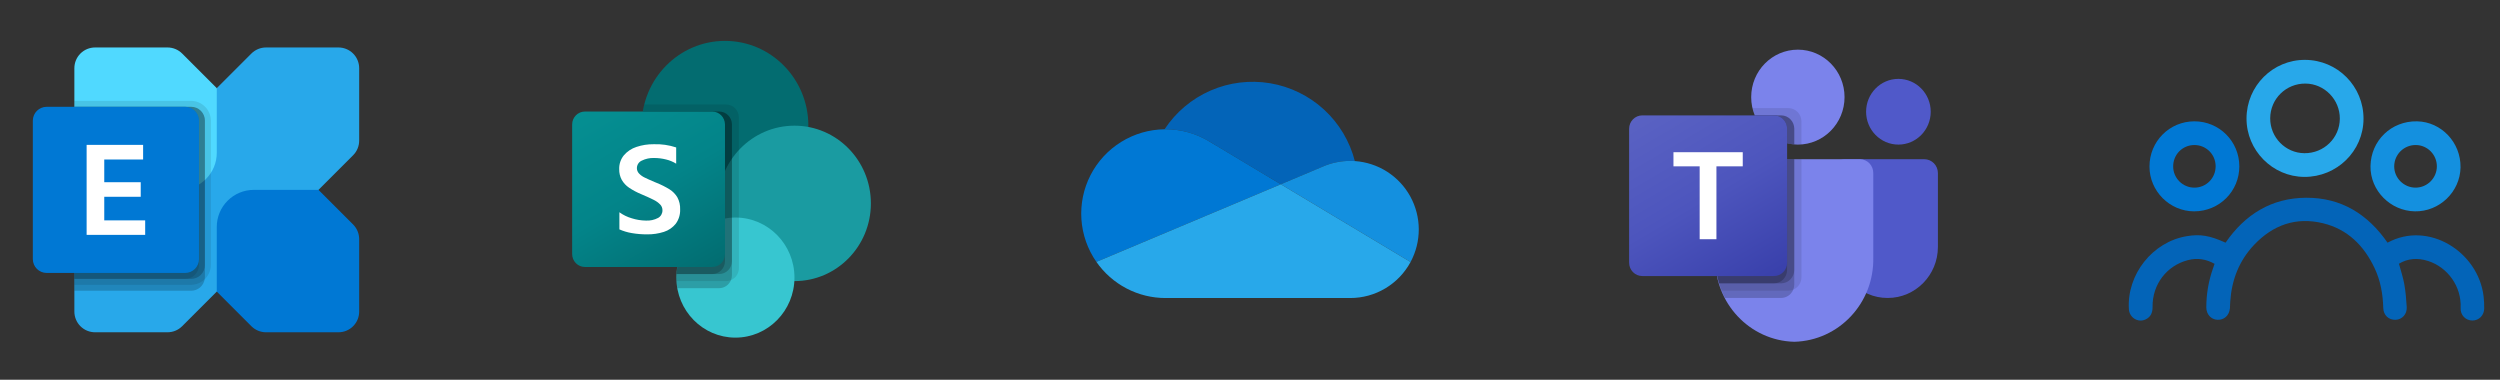 <svg xmlns="http://www.w3.org/2000/svg" width="395" height="60" viewBox="0 0 395 60" fill="none"><rect x="0" y="0" width="395" height="60" fill="#333333" stroke="none"/><g clip-path="url(#clip0_1752_605)"><path d="M53.478 7.5H42.034C41.604 7.5 41.179 7.585 40.782 7.749C40.385 7.914 40.024 8.155 39.72 8.459L12.709 35.47C12.405 35.774 12.164 36.135 11.999 36.532C11.835 36.929 11.75 37.354 11.75 37.784V49.228C11.75 49.658 11.835 50.083 11.999 50.48C12.163 50.877 12.405 51.238 12.708 51.542C13.012 51.846 13.373 52.087 13.77 52.251C14.167 52.415 14.592 52.5 15.022 52.5H26.466C26.896 52.5 27.321 52.415 27.718 52.251C28.115 52.087 28.476 51.845 28.78 51.541L55.792 24.53C56.405 23.916 56.75 23.084 56.75 22.216V10.772C56.75 10.342 56.665 9.917 56.501 9.52C56.337 9.123 56.096 8.762 55.792 8.458C55.488 8.154 55.127 7.913 54.73 7.749C54.333 7.585 53.908 7.5 53.478 7.5V7.5Z" fill="#28A8EA"></path><path d="M53.478 52.5H42.034C41.166 52.5 40.334 52.155 39.72 51.542L34.25 46.071V35.85C34.25 34.298 34.866 32.81 35.963 31.713C37.06 30.616 38.548 30 40.1 30H50.321L55.792 35.47C56.405 36.084 56.75 36.916 56.75 37.784V49.228C56.75 50.096 56.405 50.928 55.792 51.542C55.178 52.155 54.346 52.5 53.478 52.5V52.5Z" fill="#0078D4"></path><path d="M15.022 7.5H26.466C27.334 7.5 28.166 7.845 28.78 8.458L34.25 13.929V24.15C34.25 25.701 33.634 27.189 32.537 28.287C31.439 29.384 29.951 30 28.4 30H18.179L12.708 24.53C12.095 23.916 11.75 23.084 11.75 22.216V10.772C11.75 9.904 12.095 9.072 12.708 8.458C13.322 7.845 14.154 7.5 15.022 7.5V7.5Z" fill="#50D9FF"></path><path opacity="0.2" d="M32.375 19.059V43.753C32.377 43.879 32.364 44.005 32.337 44.128C32.252 44.635 31.989 45.096 31.596 45.427C31.203 45.758 30.705 45.939 30.191 45.938H11.75V16.875H30.191C30.478 16.875 30.762 16.931 31.027 17.04C31.292 17.15 31.533 17.311 31.736 17.514C31.939 17.717 32.1 17.958 32.21 18.223C32.319 18.488 32.376 18.772 32.375 19.059Z" fill="black"></path><path opacity="0.1" d="M33.312 19.059V41.878C33.305 42.704 32.973 43.493 32.39 44.077C31.806 44.661 31.016 44.992 30.191 45H11.75V15.938H30.191C31.018 15.94 31.81 16.27 32.395 16.855C32.98 17.44 33.31 18.232 33.312 19.059V19.059Z" fill="black"></path><path opacity="0.2" d="M32.375 19.059V41.878C32.376 42.165 32.319 42.449 32.21 42.715C32.1 42.98 31.939 43.221 31.736 43.424C31.533 43.627 31.292 43.788 31.027 43.897C30.762 44.007 30.478 44.063 30.191 44.062H11.75V16.875H30.191C30.478 16.875 30.762 16.931 31.027 17.04C31.292 17.15 31.533 17.311 31.736 17.514C31.939 17.717 32.1 17.958 32.21 18.223C32.319 18.488 32.376 18.772 32.375 19.059Z" fill="black"></path><path opacity="0.1" d="M31.438 19.059V41.878C31.438 42.165 31.382 42.449 31.272 42.715C31.163 42.98 31.002 43.221 30.799 43.424C30.596 43.627 30.355 43.788 30.09 43.897C29.824 44.007 29.54 44.063 29.253 44.062H11.75V16.875H29.253C29.54 16.875 29.824 16.931 30.09 17.04C30.355 17.15 30.596 17.311 30.799 17.514C31.002 17.717 31.163 17.958 31.272 18.223C31.382 18.488 31.438 18.772 31.438 19.059Z" fill="black"></path><path d="M29.25 16.875H7.375C6.167 16.875 5.188 17.854 5.188 19.062V40.938C5.188 42.146 6.167 43.125 7.375 43.125H29.25C30.458 43.125 31.438 42.146 31.438 40.938V19.062C31.438 17.854 30.458 16.875 29.25 16.875Z" fill="#0078D4"></path><path d="M22.611 25.201H16.473V28.79H22.234V31.091H16.473V34.819H22.938V37.109H13.687V22.89H22.611L22.611 25.201Z" fill="white"></path></g><g clip-path="url(#clip1_1752_605)"><path d="M114.549 33.252C121.823 33.252 127.721 27.255 127.721 19.857C127.721 12.459 121.823 6.461 114.549 6.461C107.274 6.461 101.376 12.459 101.376 19.857C101.376 27.255 107.274 33.252 114.549 33.252Z" fill="#036C70"></path><path d="M125.526 44.415C132.194 44.415 137.6 38.918 137.6 32.136C137.6 25.355 132.194 19.857 125.526 19.857C118.857 19.857 113.451 25.355 113.451 32.136C113.451 38.918 118.857 44.415 125.526 44.415Z" fill="#1A9BA1"></path><path d="M116.195 53.345C121.348 53.345 125.526 49.097 125.526 43.857C125.526 38.617 121.348 34.369 116.195 34.369C111.043 34.369 106.865 38.617 106.865 43.857C106.865 49.097 111.043 53.345 116.195 53.345Z" fill="#37C6D0"></path><path opacity="0.1" d="M116.744 18.551V42.373C116.739 43.2 116.245 43.944 115.493 44.259C115.253 44.362 114.996 44.415 114.735 44.415H106.876C106.865 44.225 106.865 44.047 106.865 43.857C106.861 43.671 106.869 43.484 106.887 43.299C107.088 39.731 109.25 36.583 112.474 35.161V33.085C105.297 31.928 100.402 25.074 101.539 17.776C101.547 17.726 101.555 17.675 101.563 17.625C101.618 17.248 101.695 16.875 101.794 16.508H114.735C115.843 16.513 116.74 17.425 116.744 18.551Z" fill="black"></path><path opacity="0.2" d="M113.638 17.625H101.564C100.344 24.91 105.162 31.821 112.326 33.062C112.543 33.099 112.761 33.131 112.979 33.157C109.577 34.798 107.097 39.459 106.886 43.299C106.868 43.484 106.861 43.671 106.864 43.857C106.864 44.047 106.864 44.225 106.875 44.415C106.895 44.79 106.943 45.164 107.018 45.532H113.637C114.451 45.526 115.182 45.024 115.492 44.259C115.593 44.015 115.646 43.753 115.646 43.489V19.667C115.641 18.541 114.745 17.629 113.638 17.625Z" fill="black"></path><path opacity="0.2" d="M113.638 17.625H101.563C100.344 24.91 105.163 31.822 112.328 33.062C112.474 33.088 112.621 33.111 112.769 33.131C109.475 34.89 107.094 39.539 106.887 43.299H113.638C114.744 43.29 115.638 42.381 115.647 41.256V19.667C115.642 18.541 114.746 17.629 113.638 17.625Z" fill="black"></path><path opacity="0.2" d="M112.54 17.625H101.563C100.412 24.502 104.649 31.126 111.299 32.842C108.781 35.767 107.237 39.427 106.887 43.299H112.54C113.647 43.295 114.544 42.383 114.549 41.256V19.667C114.548 18.539 113.649 17.625 112.54 17.625Z" fill="black"></path><path d="M92.412 17.624H112.537C113.648 17.624 114.549 18.54 114.549 19.67V40.136C114.549 41.266 113.648 42.182 112.537 42.182H92.412C91.301 42.182 90.4 41.266 90.4 40.136V19.67C90.4 18.54 91.301 17.624 92.412 17.624Z" fill="url(#paint0_linear_1752_605)"></path><path d="M99.386 29.653C98.915 29.335 98.521 28.912 98.235 28.415C97.958 27.896 97.819 27.312 97.834 26.722C97.809 25.922 98.075 25.142 98.579 24.528C99.11 23.914 99.795 23.459 100.562 23.213C101.435 22.921 102.35 22.777 103.27 22.787C104.479 22.742 105.687 22.914 106.837 23.295V25.862C106.337 25.554 105.793 25.328 105.224 25.193C104.606 25.039 103.973 24.961 103.337 24.963C102.666 24.938 102 25.081 101.397 25.38C100.932 25.584 100.63 26.05 100.629 26.566C100.627 26.878 100.745 27.18 100.958 27.405C101.21 27.671 101.507 27.887 101.836 28.044C102.202 28.229 102.751 28.475 103.483 28.783C103.563 28.808 103.642 28.841 103.718 28.879C104.438 29.165 105.133 29.513 105.794 29.92C106.296 30.234 106.716 30.665 107.022 31.177C107.335 31.757 107.487 32.413 107.461 33.075C107.496 33.895 107.25 34.703 106.763 35.359C106.277 35.961 105.628 36.405 104.897 36.636C104.036 36.91 103.138 37.043 102.236 37.029C101.427 37.032 100.619 36.965 99.821 36.828C99.147 36.715 98.49 36.519 97.864 36.243V33.536C98.462 33.97 99.131 34.295 99.84 34.496C100.546 34.719 101.28 34.839 102.02 34.851C102.704 34.895 103.387 34.747 103.995 34.424C104.421 34.18 104.68 33.717 104.669 33.22C104.672 32.874 104.538 32.541 104.296 32.298C103.996 31.998 103.648 31.752 103.268 31.569C102.829 31.346 102.182 31.051 101.328 30.686C100.649 30.408 99.998 30.062 99.386 29.653Z" fill="white"></path></g><g clip-path="url(#clip2_1752_605)"><path d="M191.172 22.411L191.173 22.41L202.369 29.116L209.04 26.308L209.041 26.309C210.396 25.723 211.858 25.422 213.335 25.423C213.581 25.423 213.824 25.434 214.066 25.45C213.264 22.323 211.571 19.495 209.192 17.312C206.813 15.129 203.852 13.683 200.667 13.151C197.482 12.619 194.212 13.023 191.252 14.315C188.293 15.607 185.773 17.73 183.998 20.427C184.055 20.427 184.111 20.423 184.168 20.423C186.642 20.42 189.069 21.108 191.172 22.411V22.411Z" fill="#0364B8"></path><path d="M191.171 22.41L191.171 22.411C189.067 21.108 186.641 20.42 184.167 20.423C184.11 20.423 184.053 20.427 183.996 20.427C181.575 20.457 179.207 21.147 177.147 22.421C175.088 23.696 173.415 25.508 172.307 27.662C171.2 29.816 170.701 32.231 170.863 34.648C171.026 37.064 171.844 39.391 173.229 41.378L183.102 37.223L187.491 35.376L197.264 31.263L202.367 29.116L191.171 22.41Z" fill="#0078D4"></path><path d="M214.064 25.45C213.822 25.434 213.579 25.423 213.333 25.423C211.856 25.422 210.394 25.723 209.039 26.309L209.038 26.308L202.367 29.116L204.301 30.275L210.643 34.073L213.41 35.73L222.87 41.397C223.73 39.801 224.175 38.015 224.166 36.203C224.157 34.39 223.692 32.609 222.816 31.022C221.94 29.436 220.68 28.094 219.15 27.12C217.621 26.147 215.873 25.573 214.064 25.45V25.45Z" fill="#1490DF"></path><path d="M213.41 35.73L210.643 34.073L204.302 30.274L202.367 29.116L197.264 31.263L187.491 35.376L183.102 37.222L173.229 41.377C174.456 43.141 176.091 44.582 177.996 45.577C179.901 46.572 182.018 47.091 184.167 47.089H213.333C215.289 47.09 217.208 46.561 218.887 45.559C220.567 44.557 221.943 43.118 222.871 41.397L213.41 35.73Z" fill="#28A8EA"></path></g><g clip-path="url(#clip3_1752_605)"><path d="M291.431 25.154H304.033C305.224 25.154 306.189 26.136 306.189 27.347V39.02C306.189 43.47 302.641 47.077 298.266 47.077H298.228C293.852 47.078 290.305 43.471 290.304 39.021C290.304 39.021 290.304 39.02 290.304 39.02V26.3C290.304 25.667 290.809 25.154 291.431 25.154Z" fill="#5059C9"></path><path d="M299.948 22.846C302.768 22.846 305.054 20.522 305.054 17.654C305.054 14.786 302.768 12.462 299.948 12.462C297.128 12.462 294.843 14.786 294.843 17.654C294.843 20.522 297.128 22.846 299.948 22.846Z" fill="#5059C9"></path><path d="M284.063 22.846C288.137 22.846 291.438 19.488 291.438 15.346C291.438 11.204 288.137 7.846 284.063 7.846C279.99 7.846 276.688 11.204 276.688 15.346C276.688 19.488 279.99 22.846 284.063 22.846Z" fill="#7B83EB"></path><path d="M293.897 25.154H273.095C271.919 25.184 270.988 26.177 271.015 27.373V40.687C270.851 47.867 276.437 53.825 283.496 54.001C290.556 53.825 296.141 47.867 295.977 40.687V27.373C296.004 26.177 295.074 25.184 293.897 25.154Z" fill="#7B83EB"></path><path opacity="0.1" d="M284.631 25.154V43.812C284.625 44.667 284.115 45.436 283.337 45.761C283.089 45.868 282.823 45.923 282.554 45.923H272.014C271.866 45.542 271.73 45.161 271.616 44.769C271.219 43.445 271.017 42.069 271.015 40.685V27.369C270.988 26.175 271.917 25.183 273.091 25.154H284.631Z" fill="black"></path><path opacity="0.2" d="M283.496 25.154V44.965C283.496 45.239 283.442 45.51 283.337 45.761C283.017 46.553 282.261 47.071 281.42 47.077H272.547C272.354 46.696 272.172 46.315 272.014 45.923C271.855 45.531 271.73 45.161 271.616 44.769C271.219 43.445 271.017 42.069 271.015 40.685V27.369C270.988 26.175 271.917 25.183 273.091 25.154H283.496Z" fill="black"></path><path opacity="0.2" d="M283.496 25.154V42.658C283.487 43.82 282.563 44.76 281.42 44.769H271.616C271.219 43.445 271.017 42.069 271.015 40.685V27.369C270.988 26.175 271.917 25.183 273.091 25.154H283.496Z" fill="black"></path><path opacity="0.2" d="M282.361 25.154V42.658C282.353 43.82 281.428 44.76 280.285 44.769H271.616C271.219 43.445 271.017 42.069 271.015 40.685V27.369C270.988 26.175 271.917 25.183 273.091 25.154H282.361Z" fill="black"></path><path opacity="0.1" d="M284.63 19.188V22.823C284.438 22.835 284.256 22.846 284.063 22.846C283.87 22.846 283.689 22.835 283.496 22.823C283.113 22.797 282.733 22.735 282.361 22.638C280.064 22.085 278.165 20.446 277.255 18.231C277.099 17.859 276.977 17.472 276.892 17.077H282.554C283.699 17.081 284.626 18.024 284.63 19.188Z" fill="black"></path><path opacity="0.2" d="M283.496 20.342V22.823C283.113 22.797 282.734 22.735 282.362 22.638C280.064 22.085 278.166 20.446 277.256 18.231H281.42C282.565 18.235 283.492 19.178 283.496 20.342Z" fill="black"></path><path opacity="0.2" d="M283.496 20.342V22.823C283.113 22.797 282.734 22.735 282.362 22.638C280.064 22.085 278.166 20.446 277.256 18.231H281.42C282.565 18.235 283.492 19.178 283.496 20.342Z" fill="black"></path><path opacity="0.2" d="M282.362 20.342V22.638C280.064 22.085 278.166 20.446 277.256 18.231H280.286C281.43 18.235 282.358 19.178 282.362 20.342Z" fill="black"></path><path d="M259.48 18.231H280.282C281.43 18.231 282.362 19.178 282.362 20.346V41.5C282.362 42.668 281.43 43.615 280.282 43.615H259.48C258.331 43.615 257.4 42.668 257.4 41.5V20.346C257.4 19.178 258.331 18.231 259.48 18.231Z" fill="url(#paint1_linear_1752_605)"></path><path d="M275.354 26.282H271.196V37.798H268.547V26.282H264.407V24.049H275.354V26.282Z" fill="white"></path></g><path d="M377.233 38.344C383.672 34.831 391.555 39.756 392.406 46.808C392.483 47.444 392.509 48.091 392.505 48.731C392.495 49.828 391.675 50.645 390.634 50.642C389.572 50.639 388.725 49.791 388.78 48.663C388.942 45.294 386.756 42.236 383.642 41.234C381.969 40.697 380.397 40.841 379.031 41.669C379.317 42.731 379.678 43.78 379.872 44.859C380.086 46.062 380.192 47.291 380.263 48.511C380.328 49.638 379.55 50.477 378.519 50.527C377.442 50.578 376.584 49.82 376.555 48.659C376.498 46.47 376.125 44.356 375.188 42.369C373.506 38.805 370.916 36.208 367.009 35.266C362.752 34.237 359.113 35.555 356.142 38.692C353.775 41.194 352.6 44.241 352.377 47.666C352.353 48.016 352.356 48.367 352.325 48.717C352.225 49.834 351.414 50.577 350.358 50.528C349.345 50.481 348.598 49.661 348.598 48.572C348.598 46.45 348.952 44.386 349.661 42.384C349.739 42.164 349.813 41.944 349.902 41.684C348.561 40.931 347.167 40.714 345.68 41.103C342.319 41.98 340.059 44.952 340.105 48.486C340.117 49.397 339.816 50.097 338.975 50.483C337.789 51.027 336.445 50.175 336.363 48.853C336.022 43.362 340.097 38.217 345.502 37.317C347.645 36.959 349.13 37.206 351.639 38.344C354.714 33.87 358.923 31.258 364.406 31.244C369.897 31.225 374.109 33.83 377.233 38.344Z" fill="#0364B8"></path><path d="M364.2 9.459C369.344 9.481 373.462 13.644 373.436 18.794C373.409 23.877 369.228 27.972 364.086 27.95C359.056 27.928 354.934 23.759 354.95 18.708C354.964 13.575 359.102 9.437 364.2 9.459ZM358.692 18.677C358.672 21.698 361.094 24.177 364.095 24.205C367.183 24.234 369.68 21.795 369.692 18.741C369.705 15.73 367.264 13.234 364.278 13.205C361.2 13.173 358.714 15.609 358.692 18.677Z" fill="#28A8EA"></path><path d="M353.814 26.264C353.825 30.216 350.658 33.384 346.688 33.392C342.822 33.4 339.62 30.2 339.617 26.322C339.613 22.348 342.763 19.175 346.717 19.169C350.638 19.164 353.802 22.328 353.814 26.264ZM350.07 26.25C350.059 24.394 348.569 22.913 346.717 22.914C344.836 22.917 343.353 24.414 343.361 26.306C343.367 28.153 344.869 29.648 346.716 29.647C348.588 29.647 350.083 28.134 350.07 26.25Z" fill="#0078D4"></path><path d="M381.556 33.392C377.659 33.325 374.483 30.092 374.539 26.253C374.598 22.201 377.833 19.089 381.9 19.17C385.737 19.247 388.827 22.522 388.764 26.448C388.703 30.303 385.427 33.459 381.556 33.392ZM385.023 26.286C385.028 24.439 383.533 22.925 381.694 22.914C379.816 22.903 378.3 24.395 378.284 26.27C378.27 28.122 379.816 29.659 381.678 29.647C383.522 29.633 385.019 28.131 385.023 26.286Z" fill="#1490DF"></path><defs><linearGradient id="paint0_linear_1752_605" x1="94.595" y1="16.026" x2="110.754" y2="43.546" gradientUnits="userSpaceOnUse"><stop stop-color="#058F92"></stop><stop offset="0.5" stop-color="#038489"></stop><stop offset="1" stop-color="#026D71"></stop></linearGradient><linearGradient id="paint1_linear_1752_605" x1="261.736" y1="16.578" x2="278.439" y2="45.025" gradientUnits="userSpaceOnUse"><stop stop-color="#5A62C3"></stop><stop offset="0.5" stop-color="#4D55BD"></stop><stop offset="1" stop-color="#3940AB"></stop></linearGradient><clipPath id="clip0_1752_605"><rect width="51.562" height="45" fill="white" transform="translate(5.188 7.5)"></rect></clipPath><clipPath id="clip1_1752_605"><rect width="47.2" height="48" fill="white" transform="translate(90.4 6)"></rect></clipPath><clipPath id="clip2_1752_605"><rect width="53.333" height="34.167" fill="white" transform="translate(170.833 12.923)"></rect></clipPath><clipPath id="clip3_1752_605"><rect width="48.788" height="46.154" fill="white" transform="translate(257.4 7.846)"></rect></clipPath></defs></svg>